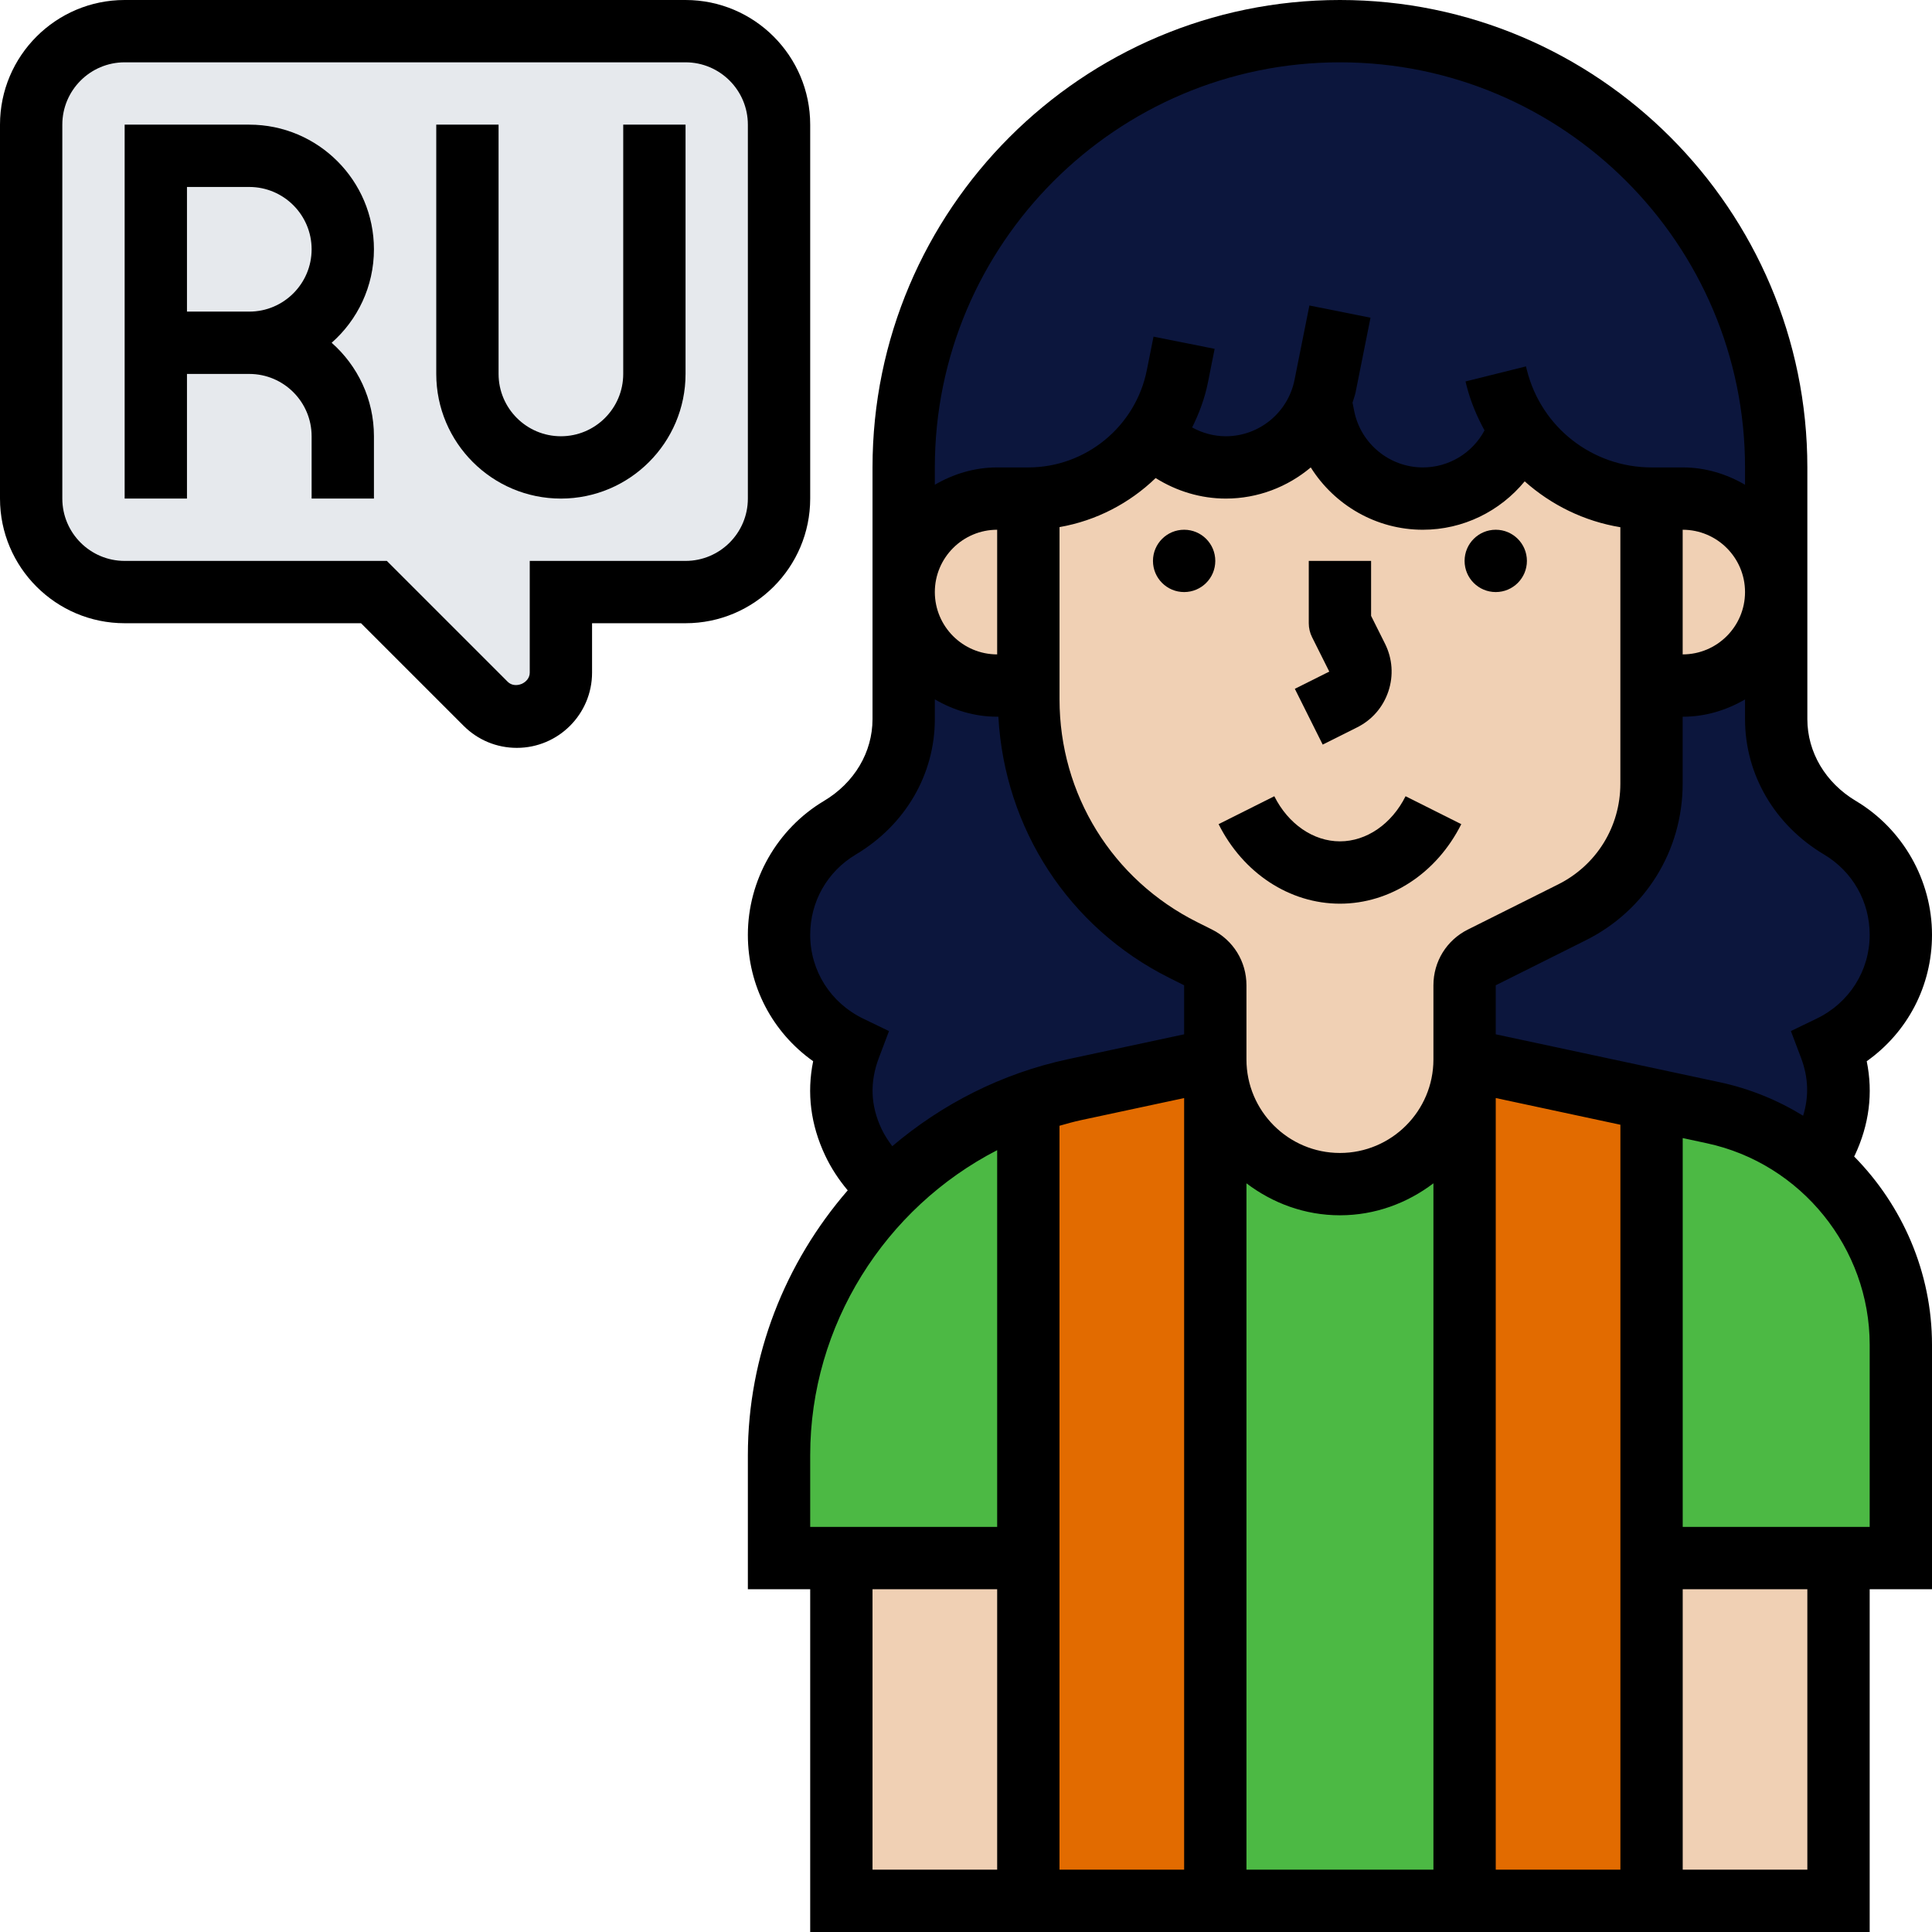 <?xml version="1.0" encoding="UTF-8"?> <svg xmlns="http://www.w3.org/2000/svg" width="160" height="160" viewBox="0 0 160 160" fill="none"> <path d="M30.968 49.032H10.322C6.039 49.032 2.581 45.574 2.581 41.29V10.323C2.581 6.039 6.039 2.581 10.322 2.581H56.774C61.058 2.581 64.516 6.039 64.516 10.323V41.29C64.516 45.574 61.058 49.032 56.774 49.032H46.452V55.716C46.452 57.729 44.826 59.355 42.813 59.355C41.832 59.355 40.903 58.968 40.232 58.297L30.968 49.032Z" fill="#E6E9ED"></path> <path d="M157.419 77.419C157.419 81.523 155.019 85.006 151.561 86.684C152.438 89.006 152.619 91.69 151.277 94.581C150.993 95.174 150.684 95.716 150.296 96.232C147.922 94.245 145.058 92.826 141.884 92.155L136.826 91.071L121.29 87.742V81.6C121.29 80.619 121.832 79.716 122.709 79.277L130.193 75.561C134.219 73.523 136.774 69.419 136.774 64.903V56.774H139.355C141.496 56.774 143.432 55.897 144.826 54.503C146.219 53.11 147.096 51.174 147.096 49.032V59.561C147.096 63.277 149.161 66.632 152.387 68.542C155.406 70.348 157.419 73.652 157.419 77.419Z" fill="#0C163D"></path> <path d="M100.645 81.6V87.742L89.006 90.245C87.69 90.529 86.4 90.89 85.161 91.329C80.8 92.877 76.929 95.329 73.755 98.503L73.729 98.477C72.439 97.445 71.381 96.103 70.658 94.581C69.316 91.69 69.497 89.006 70.374 86.684C66.916 85.006 64.516 81.523 64.516 77.419C64.516 73.652 66.529 70.348 69.548 68.542C72.774 66.632 74.839 63.277 74.839 59.561V49.032C74.839 53.316 78.297 56.774 82.581 56.774H85.161V57.91C85.161 66.71 90.142 74.736 98.013 78.684L99.226 79.277C100.103 79.716 100.645 80.619 100.645 81.6Z" fill="#0C163D"></path> <path d="M109.368 33.264C108.852 34.684 107.949 35.871 106.839 36.8C105.394 38.013 103.536 38.71 101.523 38.71C99.484 38.71 97.574 37.961 96.078 36.697L95.329 36.129C93.032 39.277 89.29 41.29 85.162 41.29H82.581C80.439 41.29 78.503 42.168 77.11 43.561C75.716 44.955 74.839 46.89 74.839 49.032V38.71C74.839 28.748 78.891 19.716 85.419 13.161C91.974 6.632 101.007 2.581 110.968 2.581C130.916 2.581 147.097 18.761 147.097 38.71V49.032C147.097 44.748 143.639 41.29 139.355 41.29H136.774C133.729 41.29 130.89 40.258 128.645 38.503C127.561 37.652 126.607 36.619 125.807 35.458L125.781 35.561C124.645 38.993 121.445 41.29 117.832 41.29C115.82 41.29 113.961 40.593 112.516 39.381C111.071 38.194 110.013 36.516 109.626 34.555L109.368 33.264Z" fill="#0C163D"></path> <path d="M141.884 92.155C145.058 92.826 147.922 94.245 150.297 96.232C154.684 99.845 157.419 105.342 157.419 111.355V129.032H152.258H136.774V91.329L136.826 91.071L141.884 92.155Z" fill="#4CB944"></path> <path d="M100.645 87.742C100.645 90.581 101.806 93.161 103.664 95.045C105.548 96.903 108.129 98.064 110.968 98.064C116.671 98.064 121.29 93.445 121.29 87.742V157.419H100.645V87.742Z" fill="#4CB944"></path> <path d="M85.161 91.329V129.032H69.677H64.516V120.516C64.516 111.974 68 104.129 73.755 98.503C76.929 95.329 80.8 92.877 85.161 91.329Z" fill="#4CB944"></path> <path d="M136.826 91.071L136.774 91.329V129.032V157.419H121.29V87.742L136.826 91.071Z" fill="#E26B00"></path> <path d="M100.645 87.742V157.419H85.161V129.032V91.329C86.4 90.89 87.69 90.529 89.006 90.245L100.645 87.742Z" fill="#E26B00"></path> <path d="M69.677 129.032H85.161V157.419H69.677V129.032Z" fill="#F0D0B4"></path> <path d="M136.774 129.032H152.258V157.419H136.774V129.032Z" fill="#F0D0B4"></path> <path d="M139.355 41.29C143.638 41.29 147.096 44.748 147.096 49.032C147.096 51.174 146.219 53.11 144.826 54.503C143.432 55.897 141.496 56.774 139.355 56.774H136.774V41.29H139.355Z" fill="#F0D0B4"></path> <path d="M96.077 36.697C97.574 37.961 99.484 38.71 101.522 38.71C103.535 38.71 105.393 38.013 106.839 36.8C107.948 35.871 108.851 34.684 109.368 33.264L109.626 34.555C110.013 36.516 111.071 38.194 112.516 39.381C113.961 40.594 115.819 41.29 117.832 41.29C121.445 41.29 124.645 38.994 125.78 35.561L125.806 35.458C126.606 36.619 127.561 37.652 128.645 38.503C130.89 40.258 133.729 41.29 136.774 41.29V56.774V64.903C136.774 69.419 134.219 73.523 130.193 75.561L122.709 79.277C121.832 79.716 121.29 80.619 121.29 81.6V87.742C121.29 93.445 116.671 98.064 110.968 98.064C108.129 98.064 105.548 96.903 103.664 95.045C101.806 93.161 100.645 90.581 100.645 87.742V81.6C100.645 80.619 100.103 79.716 99.226 79.277L98.013 78.684C90.142 74.736 85.161 66.71 85.161 57.91V56.774V41.29C89.29 41.29 93.032 39.277 95.329 36.129L96.077 36.697Z" fill="#F0D0B4"></path> <path d="M85.162 41.29V56.774H82.581C78.297 56.774 74.839 53.316 74.839 49.032C74.839 46.89 75.716 44.955 77.11 43.561C78.503 42.168 80.439 41.29 82.581 41.29H85.162Z" fill="#F0D0B4"></path> <path d="M98.064 49.032C99.49 49.032 100.645 47.877 100.645 46.452C100.645 45.026 99.49 43.871 98.064 43.871C96.639 43.871 95.484 45.026 95.484 46.452C95.484 47.877 96.639 49.032 98.064 49.032Z" fill="black"></path> <path d="M123.871 49.032C125.296 49.032 126.452 47.877 126.452 46.452C126.452 45.026 125.296 43.871 123.871 43.871C122.446 43.871 121.291 45.026 121.291 46.452C121.291 47.877 122.446 49.032 123.871 49.032Z" fill="black"></path> <path d="M109.54 61.664L112.392 60.237C113.626 59.621 114.544 58.56 114.98 57.252C115.417 55.943 115.316 54.544 114.702 53.311L113.548 51.004V46.452H108.387V51.613C108.387 52.013 108.48 52.41 108.658 52.766L110.085 55.618L107.233 57.045L109.54 61.664Z" fill="black"></path> <path d="M110.968 74.839C115.133 74.839 118.983 72.315 121.017 68.253L116.403 65.941C115.249 68.245 113.167 69.677 110.968 69.677C108.769 69.677 106.687 68.245 105.533 65.941L100.919 68.253C102.952 72.315 106.803 74.839 110.968 74.839Z" fill="black"></path> <path d="M153.551 95.773C153.567 95.742 153.587 95.716 153.603 95.685C154.8 93.138 155.133 90.524 154.594 87.886C157.974 85.489 160 81.644 160 77.419C160 72.895 157.585 68.648 153.696 66.33C151.179 64.828 149.677 62.297 149.677 59.553V38.71C149.677 17.365 132.312 0 110.968 0C89.623 0 72.258 17.365 72.258 38.71V59.553C72.258 62.297 70.756 64.828 68.24 66.328C64.351 68.648 61.935 72.895 61.935 77.419C61.935 81.644 63.961 85.489 67.342 87.886C66.805 90.524 67.135 93.141 68.333 95.685C68.823 96.728 69.463 97.698 70.204 98.581C65.043 104.534 61.935 112.253 61.935 120.519V131.613H67.097V160H154.839V131.613H160V111.365C160 105.388 157.554 99.835 153.551 95.773ZM151.053 70.761C153.425 72.175 154.839 74.663 154.839 77.419C154.839 80.39 153.154 83.053 150.441 84.361L148.315 85.388L149.151 87.597C149.773 89.241 149.814 90.823 149.327 92.4C147.239 91.117 144.921 90.163 142.431 89.628L123.871 85.657V81.597L131.345 77.861C136.284 75.391 139.35 70.428 139.35 64.906V59.357H139.355C141.244 59.357 142.991 58.81 144.516 57.923V59.559C144.516 64.132 146.96 68.323 151.053 70.761ZM134.194 154.839H123.871V90.934L134.194 93.146V154.839ZM87.742 93.231C88.335 93.063 88.927 92.893 89.535 92.764L98.065 90.937V154.839H87.742V93.231ZM95.706 39.59C97.443 40.681 99.45 41.29 101.52 41.29C104.168 41.29 106.63 40.325 108.552 38.71C110.514 41.835 113.979 43.871 117.832 43.871C121.177 43.871 124.227 42.341 126.268 39.863C128.467 41.822 131.197 43.169 134.191 43.662V64.906C134.191 68.459 132.217 71.654 129.037 73.244L121.564 76.981C119.804 77.858 118.71 79.628 118.71 81.597V87.742C118.71 92.01 115.236 95.484 110.968 95.484C106.699 95.484 103.226 92.01 103.226 87.742V81.597C103.226 79.628 102.132 77.861 100.374 76.981L99.156 76.372C92.116 72.852 87.745 65.778 87.745 57.91V43.652C90.782 43.123 93.546 41.677 95.706 39.59ZM103.226 97.997C105.388 99.636 108.052 100.645 110.968 100.645C113.884 100.645 116.547 99.636 118.71 97.997V154.839H103.226V97.997ZM139.352 43.871C142.201 43.871 144.516 46.186 144.516 49.032C144.516 51.879 142.201 54.194 139.355 54.194H139.352V43.871ZM110.968 5.161C129.466 5.161 144.516 20.212 144.516 38.71V40.145C142.991 39.257 141.244 38.71 139.355 38.71H136.774C131.884 38.71 127.639 35.396 126.452 30.653L126.374 30.343L121.368 31.59L121.445 31.902C121.781 33.239 122.305 34.48 122.942 35.644C121.946 37.51 120 38.71 117.835 38.71C115.084 38.71 112.692 36.751 112.152 34.052L112.01 33.347C112.093 33.058 112.204 32.782 112.266 32.483L113.499 26.312L108.439 25.301L107.205 31.471C106.663 34.17 104.274 36.129 101.52 36.129C100.537 36.129 99.579 35.868 98.728 35.399C99.306 34.232 99.773 32.996 100.036 31.672L100.591 28.89L95.53 27.879L94.975 30.658C94.044 35.324 89.918 38.71 85.161 38.71H82.581C80.692 38.71 78.945 39.257 77.419 40.145V38.71C77.419 20.212 92.47 5.161 110.968 5.161ZM82.581 54.194C79.734 54.194 77.419 51.879 77.419 49.032C77.419 46.186 79.734 43.871 82.581 43.871V54.194ZM67.097 77.419C67.097 74.663 68.511 72.175 70.883 70.761C74.975 68.323 77.419 64.132 77.419 59.553V57.917C78.945 58.808 80.692 59.355 82.581 59.355H82.681C83.195 68.601 88.485 76.808 96.844 80.986L98.065 81.597V85.657L88.457 87.716C82.95 88.895 78 91.44 73.894 94.924C73.556 94.472 73.244 94 73.004 93.489C72.09 91.551 72.021 89.623 72.787 87.6L73.623 85.391L71.497 84.364C68.782 83.053 67.097 80.39 67.097 77.419ZM67.097 120.519C67.097 109.737 73.303 100.026 82.581 95.252V126.452H67.097V120.519ZM72.258 131.613H82.581V154.839H72.258V131.613ZM149.677 154.839H139.355V131.613H149.677V154.839ZM154.839 126.452H139.355V94.25L141.35 94.679C149.167 96.353 154.839 103.373 154.839 111.365V126.452Z" fill="black"></path> <path d="M67.097 41.29V10.323C67.097 4.63 62.467 0 56.774 0H10.323C4.63 0 0 4.63 0 10.323V41.29C0 46.983 4.63 51.613 10.323 51.613H29.899L38.397 60.111C39.574 61.288 41.138 61.935 42.803 61.935C46.237 61.935 49.032 59.141 49.032 55.706V51.613H56.774C62.467 51.613 67.097 46.983 67.097 41.29ZM61.935 41.29C61.935 44.137 59.621 46.452 56.774 46.452H43.871V55.706C43.871 56.575 42.661 57.079 42.046 56.462L32.036 46.452H10.323C7.476 46.452 5.161 44.137 5.161 41.29V10.323C5.161 7.476 7.476 5.161 10.323 5.161H56.774C59.621 5.161 61.935 7.476 61.935 10.323V41.29Z" fill="black"></path> <path d="M20.645 10.323H10.323V41.29H15.484V30.968H20.645C23.492 30.968 25.807 33.283 25.807 36.129V41.29H30.968V36.129C30.968 33.05 29.613 30.279 27.466 28.387C29.613 26.495 30.968 23.724 30.968 20.645C30.968 14.952 26.338 10.323 20.645 10.323ZM20.645 25.806H15.484V15.484H20.645C23.492 15.484 25.807 17.799 25.807 20.645C25.807 23.492 23.492 25.806 20.645 25.806Z" fill="black"></path> <path d="M51.613 30.968C51.613 33.814 49.298 36.129 46.452 36.129C43.605 36.129 41.29 33.814 41.29 30.968V10.323H36.129V30.968C36.129 36.661 40.759 41.29 46.452 41.29C52.144 41.29 56.774 36.661 56.774 30.968V10.323H51.613V30.968Z" fill="black"></path> </svg> 